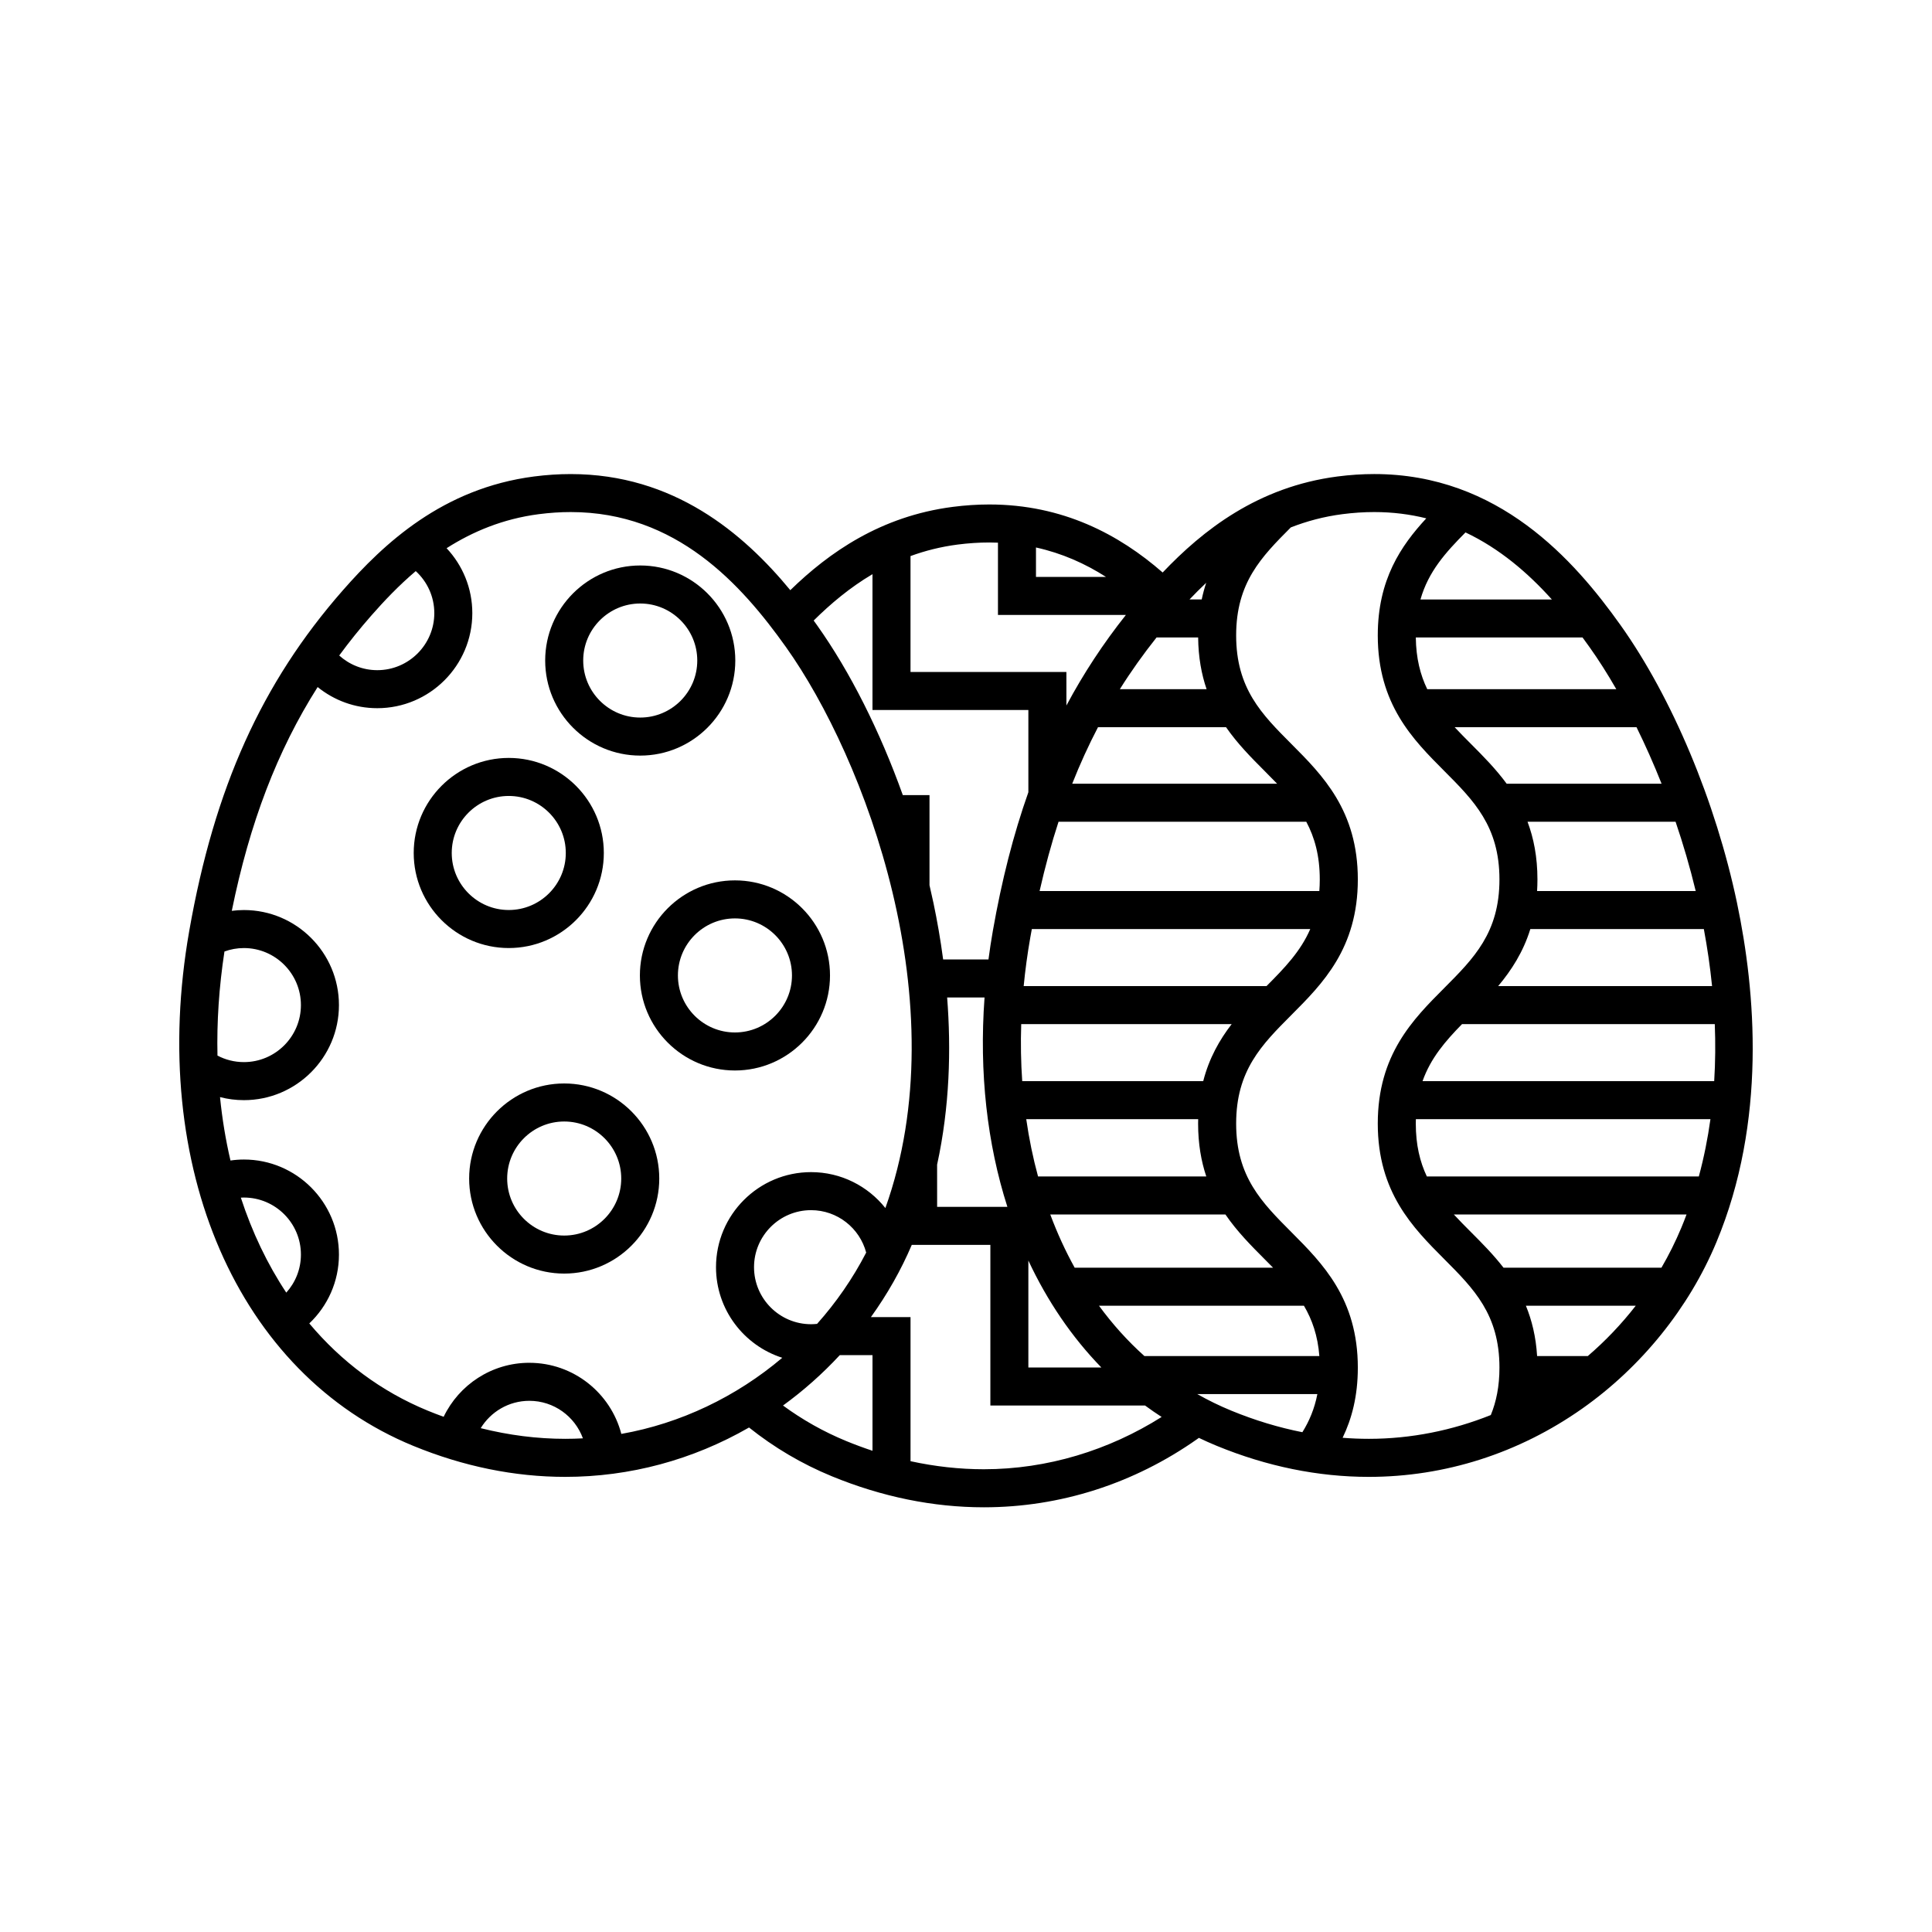 <?xml version="1.0" encoding="UTF-8"?>
<!-- Uploaded to: ICON Repo, www.svgrepo.com, Generator: ICON Repo Mixer Tools -->
<svg fill="#000000" width="800px" height="800px" version="1.1" viewBox="144 144 512 512" xmlns="http://www.w3.org/2000/svg">
 <g>
  <path d="m604.34 383.34c-5.652-26.902-17.199-54.453-30.895-73.691-12.227-17.18-32.293-40.02-65.258-40.02-3.168 0-6.438 0.215-9.715 0.641-21.16 2.738-35.746 14.289-46.355 25.449-11.512-10.059-26.477-18.027-45.945-18.027-3.168 0-6.438 0.215-9.715 0.641-19.023 2.465-32.734 12.051-43.02 22.07-12.48-15.133-30.926-30.77-58.207-30.77-3.168 0-6.438 0.215-9.715 0.641-24.195 3.133-39.797 17.785-50.688 30.203-21.469 24.48-34.016 52.309-40.676 90.23-10.984 62.531 12.875 117.38 59.371 136.46 13.281 5.453 26.828 8.219 40.273 8.219 17.125 0 33.789-4.5 48.707-13.082 6.606 5.273 13.941 9.633 21.957 12.926 13.281 5.453 26.832 8.219 40.273 8.219 20.203 0 39.77-6.262 56.582-18.109 0.137-0.094 0.27-0.195 0.402-0.289 1.559 0.746 3.141 1.457 4.754 2.117 13.281 5.453 26.832 8.219 40.273 8.219 20.203 0 39.77-6.262 56.582-18.109 15.66-11.035 28.277-26.672 35.523-44.035 13.406-32.102 10.383-66.609 5.488-89.906zm-6.625 21.98h-56.68c3.5-4.18 6.629-9.004 8.52-15.113h45.98c0.93 4.969 1.664 10.02 2.18 15.113zm-4.336-25.191h-42.035c0.059-0.992 0.094-2.008 0.094-3.055 0-5.961-1-10.969-2.629-15.309h39.234c2.008 5.894 3.812 12.043 5.336 18.363zm-15.684-43.414c2.305 4.68 4.543 9.691 6.641 14.977h-41.055c-2.91-3.965-6.254-7.324-9.434-10.516-1.5-1.508-2.965-2.973-4.348-4.461zm-14.305-23.777c0.629 0.855 1.246 1.707 1.848 2.551 2.34 3.289 4.731 7.027 7.098 11.152h-50.102c-1.832-3.785-2.961-8.18-3.031-13.703zm-8.137-10.074h-34.816c2.109-7.426 6.688-12.473 11.934-17.77 9.098 4.309 16.594 10.773 22.883 17.77zm-162.91 149.78c3.348-15.352 3.727-30.594 2.66-44.297h9.91c-1.461 19.941 0.703 38.766 6.055 55.488h-18.621zm71.336 3.129h-44.586c-1.332-4.887-2.379-9.957-3.129-15.184h45.566c-0.008 0.387-0.02 0.777-0.02 1.172 0 5.375 0.816 9.977 2.168 14.012zm-47.152 22.285c5.012 10.719 11.508 20.281 19.348 28.344h-19.348zm5.805-12.211h46.418c3.109 4.543 6.832 8.281 10.355 11.816 0.77 0.77 1.527 1.531 2.269 2.289h-52.574c-2.461-4.449-4.625-9.16-6.469-14.105zm40.535-35.332h-47.969c-0.344-4.93-0.434-9.977-0.266-15.113h55.773c-3.219 4.176-5.981 9.027-7.539 15.113zm-47.582-25.191c0.41-4.246 0.992-8.543 1.754-12.879 0.133-0.75 0.27-1.492 0.406-2.234h73.785c-2.578 5.949-6.863 10.371-11.59 15.113zm4.219-25.191c1.457-6.43 3.121-12.535 5.019-18.363h65.652c2.215 4.144 3.578 8.992 3.578 15.309 0 1.059-0.043 2.074-0.117 3.055zm8.645-28.438c2.055-5.203 4.328-10.184 6.832-14.977h33.934c3.074 4.434 6.727 8.102 10.188 11.574 1.145 1.148 2.266 2.273 3.348 3.402zm12.621-25.051c2.969-4.731 6.207-9.281 9.727-13.703h11.023c0.055 5.246 0.887 9.75 2.242 13.703zm22.891-28.199c-0.469 1.402-0.871 2.871-1.195 4.418h-3.234c1.398-1.473 2.875-2.953 4.43-4.418zm-45.117-9.355c6.918 1.527 13.059 4.281 18.543 7.797h-18.543zm-33.25 2.277c3.852-1.41 7.996-2.465 12.461-3.047 2.852-0.367 5.684-0.555 8.422-0.555 0.773 0 1.535 0.02 2.293 0.051v19.148h33.906c-6.016 7.582-11.242 15.523-15.766 24.008l-0.004-8.895h-41.312zm-10.078 4.797v35.992h41.312v21.797c-3.965 11.188-7.059 23.332-9.414 36.746-0.445 2.539-0.828 5.059-1.16 7.57h-12.012c-0.707-5.336-1.594-10.352-2.555-14.926-0.332-1.578-0.688-3.164-1.059-4.746v-23.883h-7.074c-6.035-16.871-13.953-32.688-22.762-45.066-0.281-0.395-0.57-0.797-0.859-1.195 4.441-4.402 9.574-8.738 15.582-12.289zm-132.8 10.953c3.383-3.856 7.262-7.949 11.762-11.766 3.019 2.766 4.918 6.734 4.918 11.141 0 8.336-6.781 15.113-15.113 15.113-3.879 0-7.414-1.477-10.09-3.887 2.66-3.621 5.496-7.152 8.523-10.602zm-38.934 89.043c1.609-0.586 3.34-0.914 5.152-0.914 8.336 0 15.113 6.781 15.113 15.113 0 8.336-6.781 15.113-15.113 15.113-2.527 0-4.906-0.629-7-1.73-0.199-8.898 0.402-18.133 1.848-27.582zm16.387 90.402c-5.004-7.535-9.047-15.992-12.043-25.172 0.27-0.016 0.535-0.027 0.809-0.027 8.336 0 15.113 6.781 15.113 15.113 0 3.879-1.473 7.41-3.879 10.086zm73.941 38.746c-7.445 0-14.941-0.953-22.414-2.828 2.66-4.34 7.434-7.246 12.887-7.246 6.519 0 12.078 4.148 14.195 9.945-1.551 0.086-3.106 0.129-4.668 0.129zm-9.527-20.152c-9.996 0-18.645 5.856-22.711 14.312-1.406-0.508-2.809-1.047-4.207-1.621-12.336-5.066-22.895-12.992-31.398-23.121 4.832-4.59 7.859-11.066 7.859-18.246 0-13.891-11.301-25.191-25.191-25.191-1.207 0-2.394 0.094-3.555 0.262-1.266-5.41-2.195-11.023-2.773-16.805 2.023 0.527 4.144 0.809 6.328 0.809 13.891 0 25.191-11.301 25.191-25.191s-11.301-25.191-25.191-25.191c-1.086 0-2.156 0.078-3.207 0.211 4.738-23.289 12.035-42.414 22.75-59.305 4.324 3.5 9.816 5.602 15.801 5.602 13.891 0 25.191-11.301 25.191-25.191 0-6.648-2.594-12.699-6.816-17.207 6.875-4.387 14.934-7.789 24.465-9.023 2.852-0.367 5.684-0.555 8.422-0.555 27.992 0 45.191 19.125 57.051 35.785 20.902 29.367 45.656 94.641 26.344 148.66-4.617-5.797-11.727-9.52-19.695-9.52-13.891 0-25.191 11.301-25.191 25.191 0 11.23 7.391 20.766 17.562 24.008-12.184 10.316-26.934 17.402-42.652 20.176-2.82-10.824-12.676-18.844-24.375-18.844zm76.25-10.312c-0.523 0.055-1.055 0.09-1.594 0.09-8.336 0-15.113-6.781-15.113-15.113 0-8.336 6.781-15.113 15.113-15.113 6.996 0 12.895 4.777 14.609 11.242-3.555 6.879-7.949 13.219-13.016 18.895zm14.688 33.629c-2.312-0.766-4.617-1.621-6.918-2.562-6.039-2.481-11.645-5.652-16.797-9.43 5.426-3.938 10.477-8.426 15.047-13.352h8.668zm29.531 4.898c-6.461 0-12.965-0.723-19.453-2.137v-38.18h-10.5c4.32-6.008 7.977-12.441 10.832-19.145h20.828v42.57h40.992c1.434 1.051 2.898 2.066 4.394 3.035-13.992 8.828-30.285 13.855-47.094 13.855zm84.391-9.816c-6.297-1.246-12.59-3.148-18.828-5.711-3.125-1.281-6.129-2.754-9.02-4.391h31.82c-0.758 3.902-2.148 7.172-3.973 10.102zm-41.855-20.176c-4.434-3.969-8.453-8.441-12.047-13.348h54.316c2.18 3.707 3.676 7.961 4.086 13.348zm91.793 15.625c-10.195 4.082-21.145 6.305-32.316 6.305-2.316 0-4.633-0.094-6.957-0.277 2.441-5.051 4.031-11.062 4.031-18.582 0-18.254-9.348-27.629-17.594-35.902-7.863-7.887-14.652-14.699-14.652-28.789s6.789-20.898 14.652-28.785c8.246-8.27 17.594-17.645 17.594-35.898 0-18.254-9.348-27.629-17.594-35.898-7.863-7.887-14.652-14.695-14.652-28.785 0-13.988 6.691-20.801 14.484-28.617 4.195-1.645 8.746-2.875 13.695-3.516 2.852-0.367 5.684-0.555 8.422-0.555 4.922 0 9.5 0.602 13.785 1.668-6.715 7.269-12.855 16.227-12.855 31.02 0 18.254 9.348 27.629 17.594 35.898 7.863 7.887 14.652 14.695 14.652 28.785 0 14.09-6.789 20.898-14.652 28.785-8.246 8.27-17.594 17.645-17.594 35.898s9.348 27.629 17.594 35.902c7.863 7.887 14.652 14.695 14.652 28.785 0 4.977-0.848 9.035-2.289 12.559zm25.699-15.625h-13.43c-0.309-5.125-1.395-9.508-2.973-13.348h29.117c-3.797 4.883-8.062 9.352-12.715 13.348zm24.789-34.016c-1.531 3.668-3.293 7.203-5.266 10.59h-41.855c-2.703-3.488-5.715-6.516-8.598-9.402-1.582-1.59-3.121-3.133-4.57-4.703h61.672c-0.438 1.176-0.895 2.352-1.383 3.516zm4.641-13.59h-72.082c-1.824-3.856-2.926-8.344-2.926-14.008 0-0.398 0.008-0.789 0.02-1.172h78.062c-0.707 5.106-1.719 10.18-3.074 15.18zm4.07-25.258h-77.289c2.148-6.09 6.019-10.566 10.465-15.113h66.98c0.199 5.027 0.156 10.078-0.156 15.113z"/>
  <path d="m304.02 370.05c0-13.891-11.301-25.191-25.191-25.191s-25.191 11.301-25.191 25.191c0 13.891 11.301 25.191 25.191 25.191 13.891-0.004 25.191-11.301 25.191-25.191zm-40.305 0c0-8.336 6.781-15.113 15.113-15.113 8.336 0 15.113 6.781 15.113 15.113 0 8.336-6.781 15.113-15.113 15.113s-15.113-6.781-15.113-15.113z"/>
  <path d="m313.67 344.24c13.891 0 25.191-11.301 25.191-25.191s-11.301-25.191-25.191-25.191-25.191 11.301-25.191 25.191 11.301 25.191 25.191 25.191zm0-40.305c8.336 0 15.113 6.781 15.113 15.113 0 8.336-6.781 15.113-15.113 15.113-8.336 0-15.113-6.781-15.113-15.113-0.004-8.332 6.777-15.113 15.113-15.113z"/>
  <path d="m293.52 431.13c-13.891 0-25.191 11.301-25.191 25.191s11.301 25.191 25.191 25.191 25.191-11.301 25.191-25.191c-0.004-13.891-11.301-25.191-25.191-25.191zm0 40.305c-8.336 0-15.113-6.781-15.113-15.113 0-8.336 6.781-15.113 15.113-15.113 8.336 0 15.113 6.781 15.113 15.113s-6.781 15.113-15.113 15.113z"/>
  <path d="m363.96 402.5c0-13.891-11.301-25.191-25.191-25.191-13.891 0-25.191 11.301-25.191 25.191s11.301 25.191 25.191 25.191c13.891 0 25.191-11.301 25.191-25.191zm-40.305 0c0-8.336 6.781-15.113 15.113-15.113 8.336 0 15.113 6.781 15.113 15.113 0 8.336-6.781 15.113-15.113 15.113-8.332 0-15.113-6.777-15.113-15.113z"/>
 </g>
</svg>
